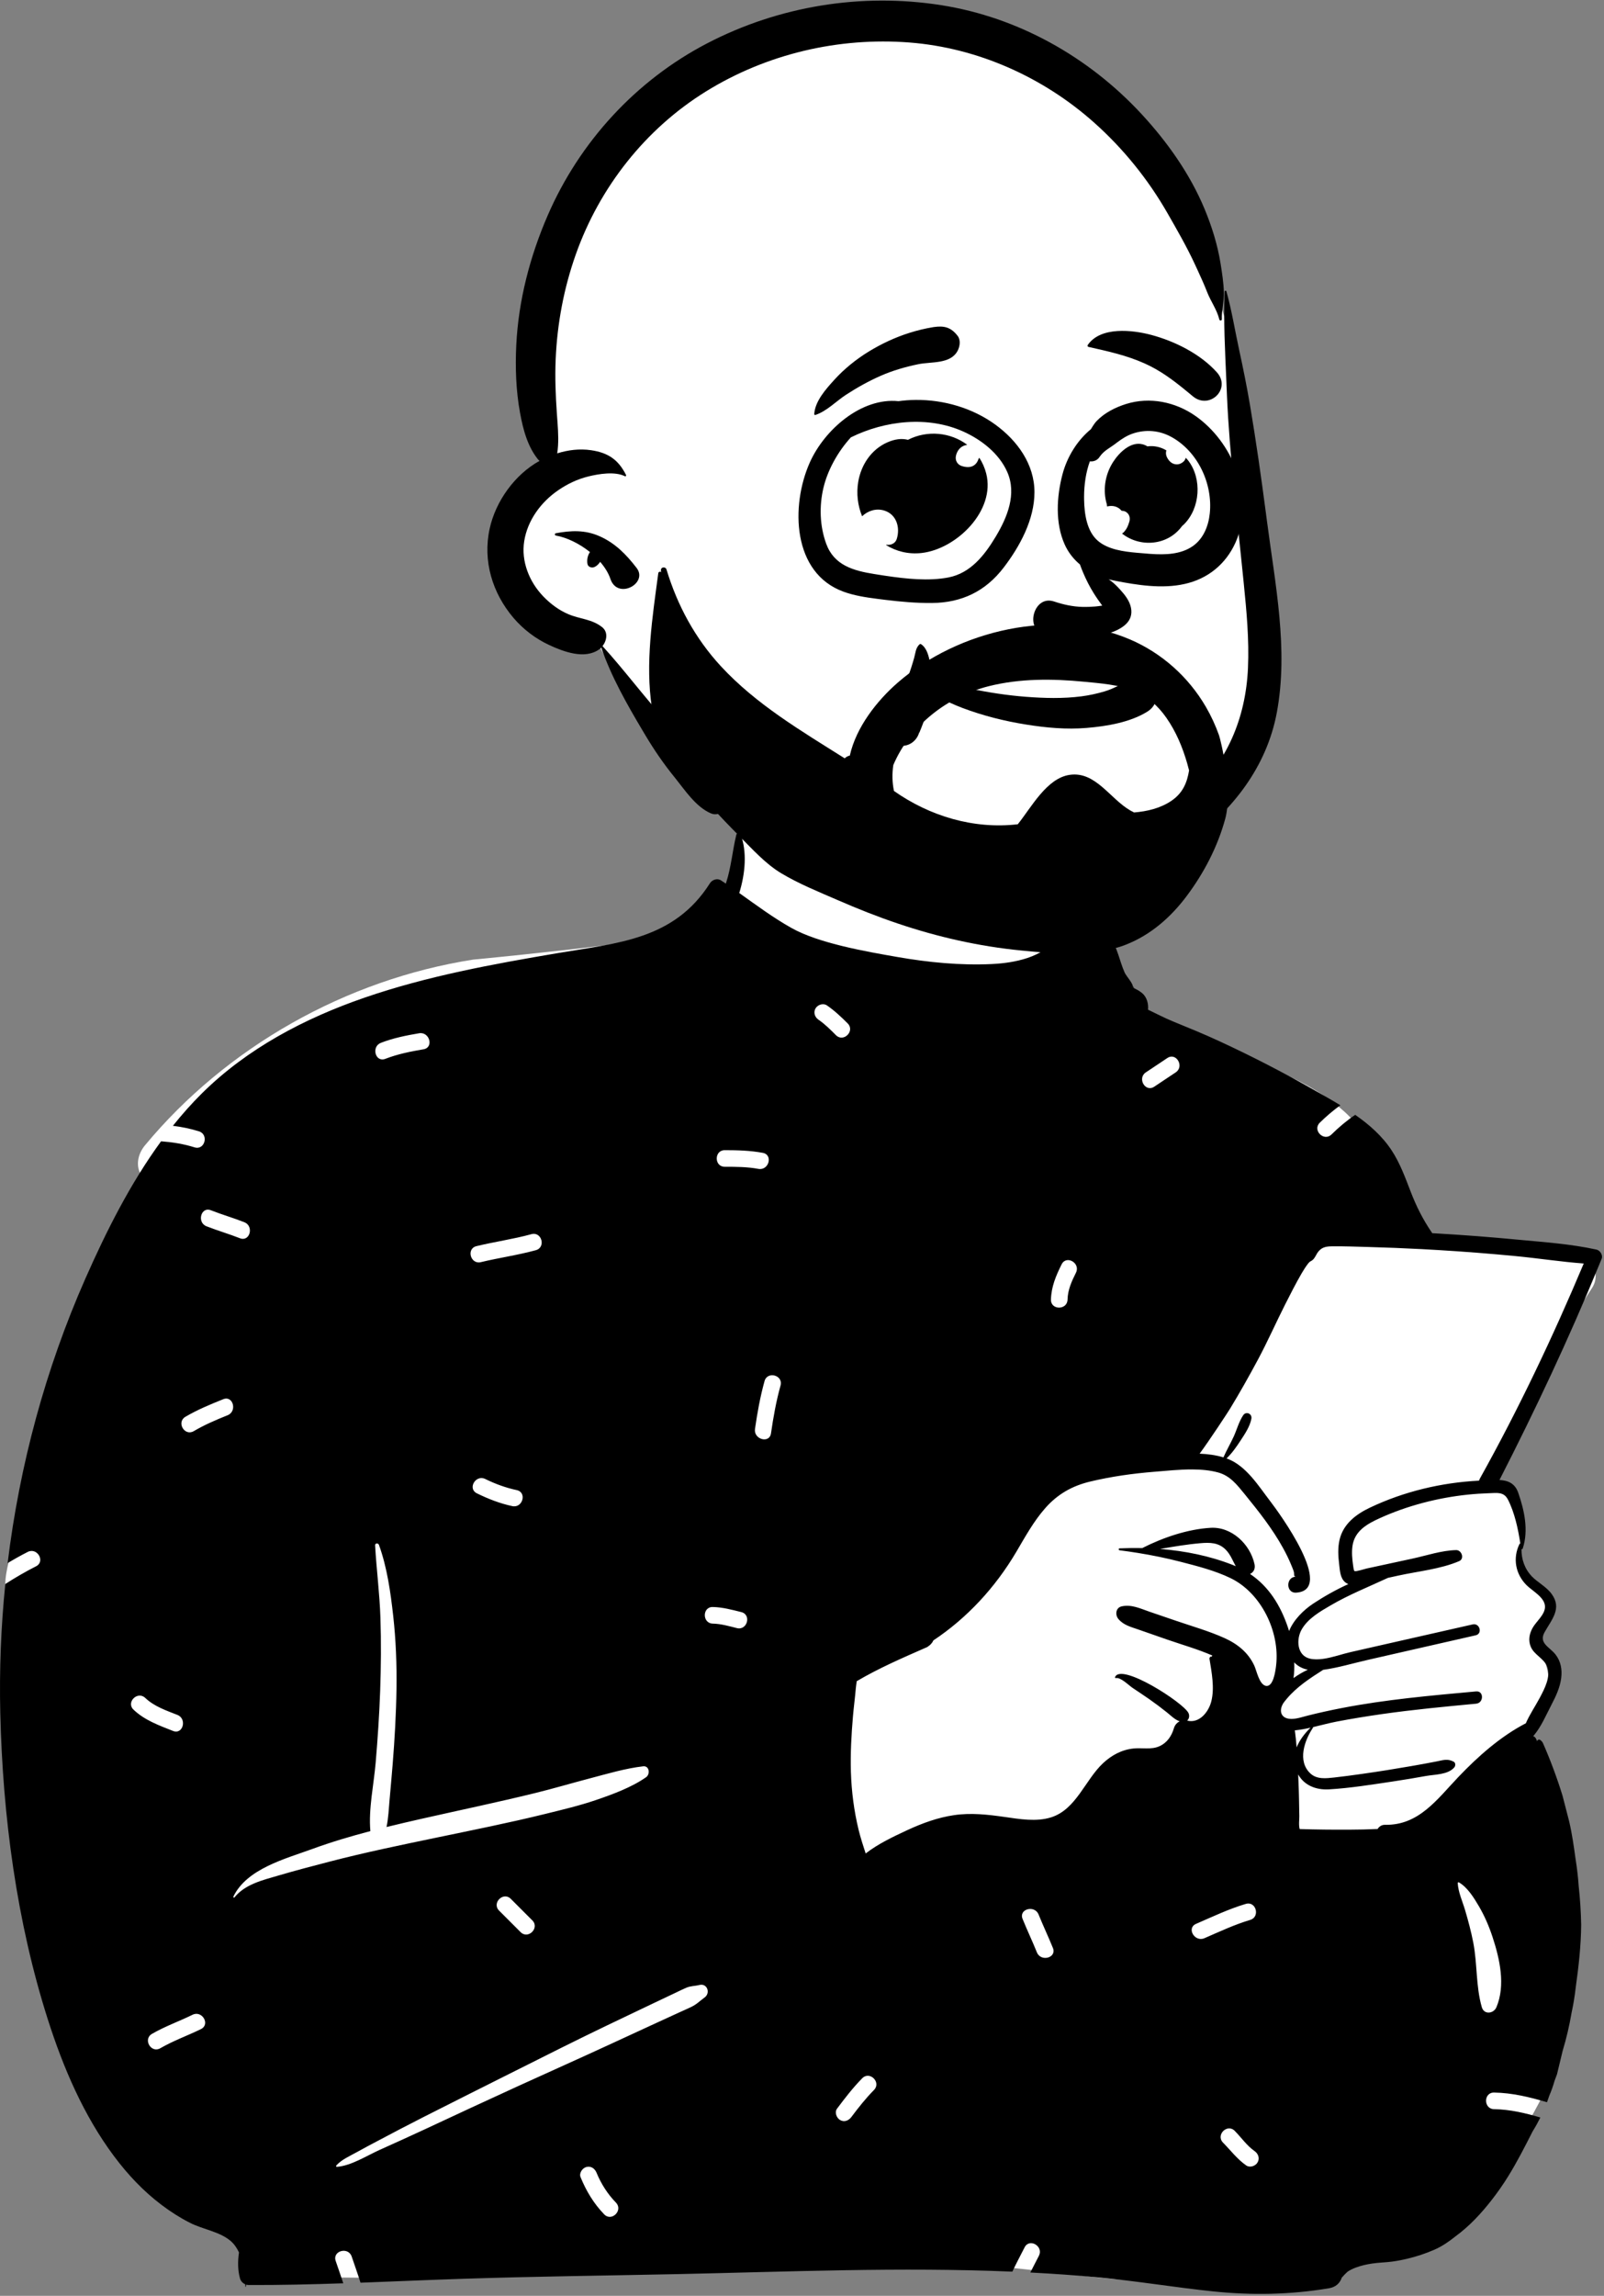 <?xml version="1.0" encoding="UTF-8"?> <svg xmlns="http://www.w3.org/2000/svg" width="660" height="944" viewBox="0 0 660 944" fill="none"><rect x="0" y="0" width="660" height="944" fill="#808080" stroke="none"/> <path fill-rule="evenodd" clip-rule="evenodd" d="M576.12 504.416C568.68 475.563 561.841 463.328 548.629 453.298C536.268 443.915 518.225 436.038 491.901 430.282C464.482 425.487 463.706 411.233 456.831 388.326C454.824 381.439 444.887 379.605 440.597 384.569C439.991 383.919 439.361 383.321 438.711 382.78C439.293 379.496 434.514 370.08 434.672 366.938C436.34 334.147 425.615 317.678 398.847 311.555C393.026 310.226 353.489 309.442 347.814 311.009C323.001 317.872 298.575 339.656 302.311 365.9C294.524 376.083 286.901 382.295 274.884 385.575C248.142 388.972 221.403 391.989 194.655 394.575C142.295 402.791 93.203 430.512 59.65 470.938C56.555 474.67 55.661 479.735 58.392 483.714C56.253 492.879 44.209 515.116 53.685 521.397C38.102 558.676 2.247 630.729 2.18 651.313C1.897 737.791 11.237 850.354 96.554 898.208C99.97 901.569 100.459 905.285 101.938 910.281C105.689 926.027 119.312 937.276 134.222 936.359C207.672 937.991 278.815 929.028 352.266 928.596C384.657 928.402 423.612 933.241 451.75 936.46C479.892 939.684 508.296 936.832 535.299 928.596C537.577 932.183 542.178 934.271 546.851 933.241C574.844 927.679 597.48 910.423 617.2 891.563C623.223 880.601 646.756 849.365 637.401 838.491C645.879 802.642 645.439 764.123 630.372 729.987C632.509 723.73 628.615 716.851 630.372 710.388C631.645 705.715 634.9 703.78 636.54 699.151C638.847 692.631 636.338 683.89 633.741 677.242C632.675 673.929 635.7 670.363 636.54 666.978C640.523 651.03 631.398 652.436 624.822 641.772C624.919 641.74 626.632 634.126 626.624 634.166C627.629 628.729 625.109 621.77 622.908 617.234C621.417 614.168 618.234 612.249 615.067 612.6C618.254 601.775 622.285 592.763 626.624 582.334C634.29 563.951 643.997 546.344 655.008 529.702C659.52 522.887 653.461 514.995 646.166 514.53C622.544 513.027 599.185 509.626 576.12 504.416Z" fill="white"></path> <path fill-rule="evenodd" clip-rule="evenodd" d="M507.185 643.453C497.741 639.745 487.566 637.697 477.343 636.901C482.848 635.94 488.37 635.007 493.932 634.53C497.818 634.195 501.417 634.231 504.334 637.176C506.281 639.139 507.193 641.667 508.474 643.99C508.058 643.8 507.622 643.622 507.185 643.453ZM608.584 608.808C593.114 609.595 577.623 613.275 563.627 619.94C557.903 622.671 552.712 626.617 551.194 633.104C550.426 636.416 550.612 639.842 551.024 643.186C551.331 645.723 551.408 648.958 553.609 650.675C553.985 650.962 554.385 651.184 554.805 651.35C549.643 653.68 544.727 656.48 540.356 659.364C536.361 662.001 532.257 666.065 530.415 670.65C530.262 670.128 530.108 669.644 529.955 669.183C526.812 659.893 521.973 652.287 514.355 647.173C515.704 646.567 516.633 645.133 516.197 643.154C514.387 634.881 506.749 627.691 498.121 628.204C488.677 628.758 478.53 632.199 469.987 636.546C466.873 636.477 463.767 636.517 460.693 636.655C460.164 636.671 460.192 637.39 460.693 637.45C463.185 637.765 465.677 638.117 468.17 638.525C474.091 639.474 479.997 640.678 485.773 642.172C492.704 643.966 499.87 645.763 506.349 648.898C518.911 654.985 526.687 670.9 525.088 684.747C524.825 687.017 523.944 693.88 520.798 693.173C518.136 692.575 517.078 687.017 516.145 684.957C513.652 679.496 509.165 675.925 503.78 673.509C497.459 670.666 490.689 668.747 484.137 666.509C480.425 665.237 476.713 663.964 472.993 662.704C469.183 661.395 465.568 659.594 461.513 660.507C459.065 661.064 458.782 663.985 460.156 665.657C462.248 668.21 465.354 668.961 468.368 670.011C472.342 671.393 476.309 672.778 480.279 674.16C486.415 676.292 492.842 678.094 498.82 680.707L498.634 681.136C498.149 680.998 497.576 681.483 497.669 682.081C498.565 687.607 499.814 693.993 498.428 699.523C497.337 703.909 493.488 708.768 488.487 707.48C489.275 706.761 489.562 705.525 489.033 704.382C487.053 700.145 461.113 683.43 458.798 689.638C458.722 689.86 458.96 690.022 459.15 689.99C461.121 689.578 464.421 692.942 466 694.009C468.279 695.544 470.593 697.046 472.847 698.626C475.311 700.351 477.719 702.16 480.065 704.03C481.907 705.501 483.301 707.028 485.413 707.771C484.307 708.3 483.426 709.282 483.05 710.538C482.097 713.806 480.251 716.581 477.052 718.023C473.699 719.525 469.919 718.576 466.384 718.948C461.573 719.432 457.373 721.718 453.866 724.99C446.503 731.869 442.807 743.995 432.506 747.247C426.355 749.186 419.528 747.962 413.296 747.081C406.344 746.1 399.566 745.324 392.562 746.35C385.852 747.332 379.511 749.654 373.383 752.486C367.643 755.144 361.293 758.149 356.196 762.108C355.15 758.872 354.091 755.673 353.288 752.369C351.393 744.557 350.371 736.599 350.121 728.573C349.89 720.935 350.319 713.26 350.973 705.654C351.3 701.853 351.813 698.072 352.136 694.271C352.221 693.318 352.391 692.292 352.52 691.27C361.617 685.898 371.174 681.782 380.807 677.549C380.836 677.541 380.86 677.524 380.884 677.516C381.183 677.379 381.474 677.25 381.773 677.12C381.765 677.104 381.757 677.088 381.74 677.072C382.839 676.397 383.607 675.501 384.067 674.491C397.954 665.281 409.559 652.707 418.211 638.04C421.839 631.892 425.329 625.514 430.075 620.13C435.128 614.382 441.126 610.969 448.551 609.191C457.227 607.111 466.174 605.863 475.065 605.152C479.92 604.772 485.349 604.171 490.64 604.199C494.324 604.223 497.935 604.538 501.248 605.451C506.151 606.8 509.019 610.532 512.101 614.305C515.046 617.924 517.97 621.556 520.721 625.328C523.322 628.903 525.782 632.599 527.915 636.477C529.196 638.8 530.379 641.191 531.377 643.655C531.728 644.527 532.189 645.517 532.403 646.422C532.617 647.335 532.225 648.3 533.247 648.3C529.022 648.361 529.066 655.114 533.263 654.864C549.699 653.911 526.158 621.81 522.716 617.335C517.845 611.001 512.816 602.737 505.016 599.792C504.907 599.752 504.786 599.707 504.677 599.675C506.947 597.522 508.74 594.945 510.453 592.323C512.222 589.625 514.327 586.535 514.908 583.332C515.276 581.292 512.739 580.133 511.54 581.914C509.787 584.519 508.942 587.815 507.638 590.675C506.305 593.579 504.685 596.318 503.404 599.247C500.322 598.297 496.998 597.865 493.609 597.72C497.883 591.931 505.186 580.763 506.066 579.329C510.114 572.688 513.963 565.841 517.639 558.987C521.614 551.558 525.023 543.823 528.828 536.31C530.985 532.053 533.162 527.755 535.561 523.623C536.389 522.209 537.274 520.791 538.284 519.503C538.478 519.244 538.728 519.034 538.959 518.792C539.221 518.646 539.496 518.485 539.649 518.4C541.031 517.608 541.515 515.762 542.489 514.591C544.044 512.708 545.87 512.486 548.209 512.458C553.189 512.405 558.194 512.603 563.166 512.741C570.481 512.943 577.784 513.234 585.092 513.617C587.301 513.738 589.502 513.86 591.712 513.993C602.335 514.627 612.955 515.455 623.542 516.473C632.913 517.366 642.284 518.828 651.663 519.527C638.964 549.704 624.883 579.337 608.94 607.939C608.778 608.226 608.661 608.517 608.584 608.808ZM538.13 686.556C536.083 687.493 534.091 688.665 532.241 689.994C532.548 687.922 532.625 685.736 532.54 683.539C534.067 685.179 536.022 686.12 538.13 686.556ZM625.557 634.643C625.412 634.659 625.279 634.736 625.21 634.881C622.374 640.726 623.562 647.258 628.187 651.842C630.61 654.234 635.894 656.932 635.72 660.858C635.575 664.033 632.121 666.699 630.643 669.317C629.269 671.76 628.76 674.442 629.859 677.088C631.269 680.477 635.203 681.826 636.548 685.155C638.257 689.38 635.482 694.477 633.539 698.157C631.729 701.562 629.391 704.968 627.835 708.571C617.434 713.959 608.124 722.223 600.118 730.617C591.356 739.794 583.835 750.592 569.92 750.321C568.526 750.293 567.468 751.028 566.838 752.042C562.964 752.223 559.082 752.3 555.205 752.316C548.394 752.349 541.588 752.28 534.786 752.07C534.305 750.422 534.657 748.184 534.632 746.791C534.548 742.311 534.503 737.835 534.317 733.356C534.265 732.108 534.212 730.855 534.164 729.607C536.612 734.038 541.39 736.054 546.835 735.747C555.588 735.234 564.398 733.8 573.066 732.512C577.631 731.837 582.191 731.065 586.739 730.246C590.476 729.583 595.751 729.753 598.361 726.756C598.975 726.057 599.011 724.776 598.046 724.308C595.46 723.035 593.828 723.742 590.989 724.288C587.523 724.962 584.049 725.604 580.567 726.202C573.886 727.361 567.189 728.436 560.472 729.385C556.647 729.922 552.817 730.452 548.984 730.872C545.64 731.231 541.867 731.716 539.173 729.199C533.736 724.11 536.781 715.583 540.223 710.441C540.287 710.34 540.287 710.247 540.263 710.158C543.507 709.399 546.742 708.514 549.966 707.888C556.17 706.692 562.419 705.686 568.672 704.79C581.525 702.956 594.463 701.744 607.38 700.52C610.58 700.213 610.616 695.176 607.38 695.475C588.82 697.176 570.166 698.787 551.852 702.366C547.259 703.255 542.703 704.261 538.171 705.396C536.03 705.925 533.736 706.753 531.49 706.781C531.352 706.781 531.215 706.781 531.082 706.769C526.687 706.636 526.045 702.871 528.46 699.737C528.759 699.353 529.066 698.969 529.381 698.602C533.651 693.512 538.967 690.115 544.444 686.597C550.58 685.761 556.699 683.898 562.706 682.533C577.538 679.152 592.37 675.771 607.211 672.399C610.119 671.736 608.883 667.261 605.975 667.919C594.709 670.472 583.443 673.025 572.178 675.577L555.693 679.318C552.397 680.057 548.285 681.552 544.412 682.089C542.501 682.355 540.647 682.388 538.975 681.996C533.574 680.715 533.299 673.962 535.63 669.951C538.239 665.443 543.176 662.623 547.55 660.075C555.136 655.643 563.211 652.456 571.095 648.785C572.497 648.478 573.895 648.171 575.296 647.864C583.435 646.07 592.738 645.194 600.4 641.906C602.695 640.932 601.443 637.313 599.173 637.366C593.223 637.491 587.002 639.607 581.19 640.864C574.9 642.229 568.603 643.586 562.314 644.943C561.684 645.081 557.947 646.276 557.382 646.014C557.022 645.84 556.897 644.596 556.776 643.776C556.392 641.078 556.109 638.242 556.53 635.536C557.45 629.469 562.512 626.617 567.63 624.286C579.033 619.104 591.534 615.86 603.975 614.56C606.843 614.261 609.711 614.075 612.595 613.982C615.984 613.877 618.775 613.279 620.488 616.62C623.186 621.879 624.673 628.641 625.557 634.643ZM609.723 825.311C607.239 816.719 607.914 807.542 606.213 798.772C605.337 794.248 604.137 789.765 602.828 785.346C601.77 781.779 600.009 777.986 599.811 774.266C599.799 774.015 600.089 773.874 600.291 773.987C603.798 775.995 606.488 780.337 608.487 783.742C610.878 787.818 612.708 792.087 614.179 796.575C617.119 805.518 619.531 816.303 615.742 825.311C614.615 827.997 610.652 828.53 609.723 825.311ZM532.952 711.467C535.048 711.261 537.149 710.861 539.249 710.392C536.903 712.679 534.733 715.437 533.53 718.491C533.344 716.144 533.102 713.806 532.786 711.475C532.839 711.475 532.9 711.475 532.952 711.467ZM512.776 890.38C509.072 887.795 506.373 884.184 503.235 880.993C500.149 877.858 504.976 873.027 508.062 876.166C510.74 878.884 513.067 882.281 516.221 884.483C517.736 885.541 518.439 887.451 517.445 889.152C516.565 890.655 514.286 891.434 512.776 890.38ZM492.131 791.053C498.889 788.129 505.533 784.946 512.606 782.841C516.831 781.581 518.621 788.173 514.42 789.425C507.908 791.364 501.797 794.256 495.576 796.951C491.581 798.675 488.108 792.79 492.131 791.053ZM420.76 789.005C419.108 784.93 425.716 783.169 427.344 787.192C429.218 791.821 431.367 796.333 433.242 800.958C434.894 805.037 428.289 806.799 426.658 802.775C424.783 798.146 422.634 793.638 420.76 789.005ZM350.319 870.466C349.22 871.936 347.382 872.732 345.649 871.694C344.195 870.822 343.31 868.507 344.425 867.021C347.677 862.682 350.973 858.397 354.79 854.527C357.88 851.393 362.707 856.224 359.617 859.358C356.212 862.812 353.227 866.592 350.319 870.466ZM340.249 413.398C343.379 415.539 346.126 418.14 348.804 420.818C351.914 423.928 347.087 428.755 343.973 425.645C341.719 423.391 339.445 421.101 336.803 419.295C335.276 418.253 334.59 416.31 335.575 414.622C336.46 413.111 338.726 412.36 340.249 413.398ZM442.73 523.303C440.957 526.85 439.365 530.328 439.264 534.363C439.155 538.758 432.329 538.762 432.438 534.363C432.567 529.084 434.514 524.507 436.837 519.854C438.8 515.916 444.685 519.381 442.73 523.303ZM480.332 435.037C484.004 432.589 487.417 438.506 483.778 440.934C480.829 442.897 477.88 444.868 474.931 446.831C471.26 449.279 467.846 443.361 471.486 440.934C474.435 438.971 477.383 437.004 480.332 435.037ZM317.241 589.362C316.611 593.701 310.035 591.847 310.657 587.549C311.614 580.904 312.785 574.348 314.587 567.877C315.766 563.644 322.35 565.454 321.171 569.691C319.369 576.162 318.198 582.718 317.241 589.362ZM293.304 667.596C288.909 667.503 288.909 660.672 293.304 660.765C297.278 660.85 301.189 661.896 305.026 662.858C309.291 663.924 307.474 670.508 303.208 669.442C299.969 668.63 296.665 667.668 293.304 667.596ZM284.466 825.193C282.959 825.925 281.408 826.587 279.881 827.286C276.827 828.683 273.774 830.085 270.72 831.487C264.358 834.407 258 837.34 251.65 840.28C238.933 846.166 226.12 851.849 213.374 857.674C200.376 863.611 187.412 869.63 174.465 875.681C168.365 878.529 162.219 881.275 156.085 884.046C150.84 886.421 144.357 890.566 138.599 890.958C138.303 890.978 138.204 890.602 138.373 890.408C140.548 887.936 144.018 886.494 146.877 884.886C149.797 883.242 152.772 881.695 155.733 880.128C161.907 876.856 168.088 873.609 174.321 870.454C186.789 864.141 199.28 857.876 211.775 851.619C224.517 845.233 237.244 838.81 250.099 832.654C256.15 829.754 262.209 826.862 268.268 823.982C271.552 822.423 274.84 820.863 278.124 819.308C279.542 818.638 280.948 817.911 282.398 817.309C284.328 816.513 285.791 816.675 287.782 816.182C291.022 815.382 292.427 819.506 289.939 821.304C287.887 822.782 286.809 824.05 284.466 825.193ZM238.89 895.223C238.189 893.518 239.656 891.446 241.274 891.022C243.212 890.509 244.766 891.689 245.473 893.405C247.345 897.962 250.01 902.138 253.444 905.669C256.51 908.823 251.683 913.654 248.615 910.5C244.315 906.073 241.226 900.902 238.89 895.223ZM205.36 785.596C202.248 782.482 207.076 777.655 210.188 780.769L219.035 789.619C222.148 792.73 217.318 797.561 214.208 794.446L205.36 785.596ZM114.586 771.168C108.225 773.034 100.806 774.747 96.469 780.175C96.258 780.442 95.902 780.103 96.029 779.836C101.581 768.324 117.503 764.285 128.527 760.249C136.324 757.394 144.325 755.031 152.392 752.914C151.586 743.709 153.81 733.84 154.583 724.679C155.409 714.896 156.08 705.089 156.425 695.277C156.777 685.268 156.863 675.19 156.533 665.176C156.206 655.203 154.911 645.347 154.344 635.407C154.29 634.445 155.628 634.397 155.916 635.192C159.267 644.418 160.698 654.638 161.788 664.368C162.911 674.39 163.284 684.383 163.141 694.461C162.992 704.826 162.39 715.163 161.563 725.495C161.171 730.391 160.716 735.283 160.287 740.174C159.959 743.91 159.807 747.615 159.046 751.23C163.912 750.034 168.789 748.903 173.651 747.804C189.153 744.306 204.721 741.059 220.158 737.274C227.736 735.416 235.206 733.194 242.75 731.219C249.853 729.357 257.35 727.103 264.645 726.271C267.246 725.976 267.577 729.535 265.857 730.746C259.927 734.911 252.054 737.807 245.208 740.138C238.337 742.477 231.194 744.161 224.151 745.894C209.464 749.505 194.637 752.462 179.833 755.54C165.049 758.614 150.237 761.663 135.62 765.456C128.58 767.282 121.564 769.116 114.586 771.168ZM79.729 588.454C75.928 590.683 72.496 584.782 76.284 582.556C81.24 579.644 86.521 577.459 91.845 575.326C95.931 573.69 97.689 580.298 93.66 581.914C88.876 583.829 84.182 585.84 79.729 588.454ZM65.965 842.187C62.154 844.4 58.72 838.495 62.52 836.29C67.857 833.195 73.701 831.131 79.232 828.425C83.167 826.494 86.624 832.388 82.677 834.322C77.147 837.029 71.302 839.093 65.965 842.187ZM59.775 698.157C63.46 701.659 68.378 703.307 73.015 705.145C77.058 706.749 75.285 713.349 71.2 711.729C65.422 709.439 59.538 707.347 54.947 702.984C51.754 699.951 56.59 695.128 59.775 698.157ZM100.541 502.55C104.592 504.141 102.818 510.741 98.727 509.138C94.188 507.356 89.502 505.999 84.963 504.218C80.913 502.63 82.686 496.026 86.778 497.634C91.316 499.415 96.003 500.768 100.541 502.55ZM172.458 424.853C176.762 424.13 178.595 430.71 174.273 431.442C168.91 432.346 163.629 433.409 158.543 435.376C154.436 436.963 152.674 430.359 156.728 428.792C161.815 426.821 167.096 425.762 172.458 424.853ZM196.22 614.022C192.273 612.079 195.736 606.194 199.665 608.125C203.806 610.161 208.096 611.736 212.614 612.698C216.916 613.614 215.083 620.199 210.798 619.286C205.714 618.199 200.876 616.313 196.22 614.022ZM218.664 507.465C222.914 506.302 224.711 512.894 220.479 514.053C213.033 516.093 205.368 517.156 197.867 518.969C193.593 520.007 191.784 513.419 196.052 512.385C203.552 510.568 211.219 509.509 218.664 507.465ZM313.872 474.028C318.194 474.828 316.352 481.412 312.058 480.616C307.486 479.768 302.853 479.756 298.216 479.752C293.817 479.752 293.825 472.921 298.216 472.921C303.483 472.925 308.681 473.067 313.872 474.028ZM624.382 509.711C613.225 508.641 602.057 507.789 590.868 507.15C590.347 507.122 589.834 507.09 589.313 507.061C589.256 506.944 589.179 506.831 589.103 506.714C585.451 501.35 582.761 495.99 580.43 489.927C578.204 484.159 576.043 478.209 572.614 473.002C568.7 467.068 563.421 462.423 557.628 458.4C554.118 460.763 550.858 463.53 547.877 466.462C544.739 469.544 539.912 464.717 543.05 461.631C545.7 459.026 548.528 456.619 551.517 454.445C548.067 452.345 544.545 450.374 541.107 448.411C528.23 441.063 515.046 434.265 501.587 428.053C495.334 425.156 489 422.587 482.626 419.982C479.193 418.584 475.808 416.783 472.379 415.163C472.625 412.735 471.898 410.021 470.04 408.425C468.666 407.254 467.6 406.818 465.96 405.994C465.593 405.865 465.37 405.788 465.269 405.743C465.346 405.76 465.568 405.828 465.932 405.949C466.804 406.349 466.873 406.232 466.138 405.598C466.097 404.217 463.375 401.296 462.753 399.87C460.584 394.979 459.909 389.804 456.71 385.349C452.295 379.209 444.891 376.891 437.984 378.971C437.269 371.587 437.083 363.88 434.3 357.288C434.223 357.11 433.977 357.033 433.864 357.227C430.963 362.171 430.717 367.677 430.495 373.38C430.281 378.733 430.483 384.206 431.186 389.526C430.741 389.865 430.289 390.192 429.82 390.507C427.619 391.957 425.244 393.076 422.752 393.904C418.009 395.475 413.033 396.158 408.057 396.396C395.216 397.01 381.979 395.714 369.348 393.512C356.576 391.283 336.989 387.934 325.622 381.54C318.121 377.327 311.202 372.177 304.186 367.192C306.726 358.996 307.377 350.183 304.816 343.259C304.509 342.431 303.212 342.278 302.966 343.259C301.362 349.868 300.89 356.512 298.757 363.04C298.725 363.137 298.688 363.238 298.656 363.331C297.989 362.878 297.323 362.434 296.66 361.99C295.121 360.976 293.033 361.735 292.108 363.185C277.373 386.415 254.034 387.748 229.523 391.897C202.701 396.437 175.744 401.341 149.955 410.227C125.292 418.73 101.722 431.11 83.05 449.598C78.823 453.787 74.87 458.246 71.139 462.904C74.749 463.36 78.329 464.067 81.863 465.178C86.047 466.495 84.249 473.083 80.048 471.766C75.506 470.336 70.914 469.629 66.275 469.278C53.588 486.643 43.696 506.33 35.141 525.707C18.734 562.86 8.054 602.43 3.139 642.714C5.837 641.094 8.584 639.555 11.4 638.121C15.312 636.13 18.762 642.027 14.846 644.018C10.497 646.232 6.273 648.672 2.18 651.313C0.392 668.949 -0.301 686.694 0.119 704.414C1.117 746.657 6.818 790.136 19.712 830.441C26.036 850.221 34.416 869.84 46.901 886.555C52.55 894.124 58.968 900.955 66.529 906.65C70.19 909.417 74.064 911.885 78.151 913.966C83.417 916.664 90.278 917.552 94.818 921.366C96.311 922.622 97.463 924.278 98.334 926.148C97.831 929.699 97.771 933.261 98.743 936.812C99.051 937.923 99.887 938.827 100.92 939.26C100.937 939.567 100.937 939.865 100.937 940.156C100.937 940.294 101.142 940.33 101.167 940.193C101.21 939.926 101.252 939.664 101.295 939.389C101.628 939.502 101.978 939.55 102.336 939.55C115.299 939.603 128.278 939.284 141.258 938.844C140.254 935.77 139.167 932.72 138.124 929.642C136.706 925.465 143.302 923.688 144.706 927.828C145.927 931.423 147.204 934.99 148.34 938.597C162.248 938.08 176.151 937.458 190.029 937.002C219.548 936.016 249.057 935.693 278.585 935.071C324.435 934.097 370.62 932.106 416.547 934.053C418.135 930.684 419.912 927.388 421.596 924.064C423.584 920.138 429.473 923.595 427.494 927.509C426.318 929.82 425.107 932.102 423.955 934.408C433.254 934.893 442.548 935.531 451.818 936.404C467.64 937.886 483.309 940.524 499.115 942.164C515.183 943.836 530.9 943.537 546.843 940.883C549.711 940.407 551.4 938.674 552.098 936.521C552.123 936.513 552.143 936.497 552.159 936.468C552.979 935.515 553.746 934.719 554.538 934.029C555.487 933.415 556.509 932.894 557.713 932.433C559.959 931.577 562.298 931.056 564.669 930.708C567.282 930.317 569.928 930.28 572.537 929.957C574.739 929.674 576.892 929.254 579.041 928.745C582.906 927.824 586.574 926.617 590.23 925.021C593.412 923.632 596.284 921.632 598.999 919.455C604.618 915.347 609.481 910.108 613.73 904.659C616.206 901.476 618.533 898.172 620.65 894.734C624.337 888.772 627.476 882.584 630.651 876.343C631.806 874.493 632.856 872.599 633.818 870.668C627.613 868.838 621.348 867.348 614.772 867.243C610.374 867.17 610.378 860.34 614.772 860.412C622.314 860.534 629.451 862.295 636.54 864.395C636.884 863.478 637.215 862.553 637.522 861.616C638.366 859.661 639.069 857.653 639.646 855.622C639.986 854.701 640.329 853.78 640.672 852.859C641.44 849.664 642.207 846.465 642.983 843.261C644.53 838.14 645.75 832.941 646.647 827.674C647.394 824.208 647.975 820.714 648.367 817.18C649.563 808.616 650.536 800.073 650.605 791.417C650.5 786.081 650.161 780.753 649.579 775.449C649.333 771.85 648.917 768.263 648.351 764.705C647.616 759.409 646.893 754.17 645.673 748.943C644.76 745.409 643.847 741.875 642.934 738.34C640.652 730.973 637.966 723.75 634.868 716.69C634.698 716.249 633.834 715.272 633.317 715.264C632.921 715.256 632.376 715.615 632.553 716.096C632.574 716.136 632.59 716.189 632.606 716.229C632.428 715.829 632.259 715.417 632.077 715.017C631.923 714.642 631.325 713.89 630.865 713.898C630.841 713.898 630.812 713.898 630.78 713.907C630.901 713.822 631.01 713.713 631.123 713.583C634.185 709.956 636.173 705.182 638.366 700.981C640.184 697.515 641.9 693.863 642.393 689.945C642.829 686.504 642.24 683.115 640.083 680.332C637.623 677.165 632.998 675.678 635.567 671.102C638.487 665.895 642.781 661.379 638.503 655.462C636.326 652.448 632.881 650.792 630.32 648.171C627.375 645.141 625.973 641.086 626.054 636.945C626.232 637.046 626.47 636.998 626.555 636.74C629.031 629.263 627.238 621.051 624.705 613.768C623.324 609.818 620.395 608.731 616.99 608.537C631.737 579.721 645.536 550.448 657.831 520.5C658.243 519.519 658.643 518.537 659.043 517.556C659.641 516.085 658.377 514.13 656.919 513.807C646.287 511.476 635.211 510.733 624.382 509.711Z" fill="black"></path> <path fill-rule="evenodd" clip-rule="evenodd" d="M505.254 136.172C497.531 103.6 480.647 73.288 453.612 48.791C372.26 -31.668 222.867 12.003 223.544 133.249C220.626 147.41 219.442 161.971 220.408 176.414C220.807 182.575 223.473 191.175 219.892 196.721C211.813 207.094 207.117 214.745 209.867 228.543C212.164 240.596 220.362 249.131 231.425 253.671C238.06 255.574 244.355 259.722 246.813 266.048C261.583 293.095 272.521 315.594 295.804 334.029C301.815 338.776 363.43 367.241 383.736 367.241C443.174 367.241 518.087 345.699 519.331 279.281C519.546 264.695 516.989 249.935 515.381 235.462C511.475 202.433 512.852 168.21 505.254 136.172Z" fill="white"></path> <path fill-rule="evenodd" clip-rule="evenodd" d="M503.917 119.881C503.938 119.478 504.515 119.387 504.624 119.785C506.834 127.626 508.086 135.615 509.815 143.578C511.479 151.249 513.05 158.941 514.355 166.679C516.823 181.283 518.903 195.925 520.838 210.604L521.319 214.276C524.679 240.107 530.23 267.017 525.374 292.998C521.234 315.17 507.347 333.036 489.453 346.135C472.512 358.54 451.968 366.502 431.569 371.026C409.676 375.885 383.728 377.335 365.914 361.275C358.785 354.844 368.504 342.084 376.239 347.888C394.404 361.513 417.513 357.494 438.012 352.073L438.63 351.907C456.621 347.117 474.729 339.85 489.012 327.591C504.802 314.039 512.61 295.232 513.511 274.599C514.02 263.01 512.937 251.434 511.774 239.914L511.645 238.633C510.308 225.457 508.902 212.285 507.609 199.104C506.426 187.085 505.408 174.996 504.871 162.922L504.616 156.833C504.095 144.556 503.388 132.099 503.917 119.881ZM290.88 17.869C320.44 2.474 354.41 -3.036 387.307 2.131C418.93 7.098 447.953 23.423 469.648 46.83C480.239 58.259 489.639 71.479 495.645 85.921C498.63 93.096 500.969 100.58 502.213 108.267C502.851 112.218 503.481 116.313 503.602 120.319C503.711 124.029 502.621 127.508 502.75 131.278C502.77 131.868 501.87 131.982 501.732 131.417C500.702 127.212 498.226 124.033 496.675 120.039C495.512 117.058 494.195 114.146 492.854 111.244L491.703 108.757C488.362 101.528 484.363 94.597 480.409 87.691C472.447 73.78 462.236 61.139 450.271 50.471C429.271 31.743 402.329 19.653 374.211 17.476C345.023 15.216 315.423 22.175 290.496 37.591C265.574 53.007 246.726 76.971 236.942 104.561C232.005 118.485 229.278 132.992 228.644 147.742C228.323 155.209 228.623 162.738 229.146 170.19L229.406 173.743C229.71 178.005 229.919 182.25 229.282 186.408C233.778 185.006 238.49 184.424 243.22 185.118C250.249 186.15 254.446 189.032 257.6 195.311C257.762 195.643 257.435 195.97 257.107 195.804C253.02 193.766 246.407 194.84 242.079 195.909C237.575 197.024 233.518 198.959 229.69 201.576C222.61 206.416 217.059 213.917 215.698 222.52C214.381 230.833 217.792 239.247 223.521 245.205C226.471 248.275 229.996 250.925 233.943 252.577C238.733 254.584 243.474 254.524 247.712 257.836C250.334 259.884 249.699 263.39 247.922 265.664C256.861 275.472 264.79 286.2 273.733 296.048C277.874 300.608 281.986 305.181 285.956 309.891L287.439 311.664C291.405 316.45 297.711 321.508 299.524 327.526C300.651 331.271 296.64 336.17 292.589 334.466C286.372 331.844 281.933 325.034 277.736 319.807L277.462 319.468C273.055 314.055 269.145 308.335 265.57 302.345L264.394 300.374C257.927 289.496 251.517 278.214 247.395 266.262C247.122 266.541 246.834 266.795 246.53 267.013C240.59 271.238 231.956 267.991 226.024 265.244C220.424 262.655 215.291 258.761 211.289 254.063C202.587 243.852 198.575 230.627 201.481 217.374C203.943 206.145 211.722 195.227 221.919 189.546C217.212 184.125 215.263 176.817 213.966 169.672C212.31 160.552 211.98 151.206 212.43 141.957C213.327 123.537 218.066 105.379 225.391 88.512C238.497 58.331 261.668 33.085 290.88 17.869ZM228.667 219.269C234.871 218.105 240.653 217.827 246.636 220.452C253.129 223.3 257.693 228.006 261.943 233.519C266.774 239.792 254.389 246.643 251.267 238.318L251.178 238.059C250.342 235.596 248.843 233.212 246.945 231.019C246.376 231.891 245.615 232.659 244.721 233.099C243.638 233.632 241.984 233.265 241.723 231.879C241.435 230.344 241.754 228.482 242.64 227.182L242.761 227.004C238.457 223.542 233.279 221.01 228.667 220.194C228.206 220.113 228.211 219.353 228.667 219.269Z" fill="black"></path> <path fill-rule="evenodd" clip-rule="evenodd" d="M378.327 264.973C378.505 264.808 378.788 264.747 379.006 264.884C382.698 267.219 383.134 275.076 383.178 279.612C384.705 280.008 386.212 280.46 387.642 280.775C390.671 281.45 393.717 282.031 396.759 282.649L399.037 283.118C406.655 284.726 414.414 285.913 422.174 286.511C429.707 287.085 437.463 287.299 444.972 286.325C448.199 285.909 451.406 285.21 454.525 284.281C458.209 283.183 461.141 281.361 464.571 279.765C473.15 275.766 480.34 287.48 472.084 292.622C464.995 297.033 455.325 298.625 447.141 299.307C438.78 300.006 430.45 299.239 422.186 297.914C413.255 296.484 404.506 294.287 396.036 291.1C392.453 289.75 388.987 288.115 385.602 286.329L384.681 285.84C384.116 285.537 383.53 285.231 382.94 284.919C382.306 290.579 380.48 296.04 378.271 301.295L378.222 301.202C377.014 305.346 372.652 307.911 368.31 306.077C363.216 303.933 362.828 298.298 365.793 294.295L365.935 294.109C369.421 289.625 371.602 284.059 373.5 278.755C374.474 276.037 375.374 273.25 376.158 270.471C376.724 268.459 376.744 266.436 378.327 264.973ZM509.605 219.919C506.583 229.048 499.999 236.08 490.826 239.17C481.734 242.232 471.619 241.117 462.329 239.461C460.293 239.098 458.233 238.698 456.177 238.229C457.861 239.275 459.348 240.742 460.77 242.297C462.874 244.591 464.781 247.011 465.362 249.882C465.936 252.734 465.031 254.903 463.379 256.539C460.842 259.056 456.746 260.413 453.277 261.164C445.509 262.841 437.729 262.582 430.002 260.857C428.027 260.421 426.69 259.363 425.939 257.981C425.026 256.301 424.953 254.217 425.474 252.318C425.999 250.42 427.13 248.667 428.77 247.701C430.119 246.901 431.812 246.683 433.726 247.322C437.576 248.602 441.397 249.45 445.465 249.551C447.185 249.588 448.918 249.539 450.635 249.382C451.604 249.293 452.574 249.168 453.539 249.014C452.974 248.259 452.42 247.487 451.883 246.708C451.245 245.787 450.623 244.858 450.033 243.908C448.32 241.166 446.894 238.346 445.642 235.369C445.238 234.416 444.867 233.459 444.511 232.497C444.459 232.36 444.406 232.223 444.358 232.081C444.245 231.992 444.136 231.899 444.027 231.803C441.579 229.682 439.523 227.073 438.069 223.837C434.134 215.072 434.777 204.194 437.164 195.093C439.078 187.798 443.3 181.051 448.878 176.468C449.851 174.864 450.494 173.892 451.281 173.073C454.488 169.736 458.964 167.485 463.33 166.116C473.081 163.057 483.701 165.252 491.965 171.076C499.599 176.454 505.574 184.519 508.801 193.489C511.859 201.984 512.457 211.303 509.605 219.919ZM376.784 164.439C388.381 164.34 400.18 167.765 409.591 174.62C418.595 181.179 425.66 190.862 425.652 202.396C425.644 213.626 419.645 224.669 412.988 233.366C405.516 243.125 395.757 247.831 383.481 247.94C377.099 247.996 370.673 247.431 364.339 246.655L360.938 246.227C356.26 245.625 351.53 244.91 347.095 243.298C325.978 235.636 325.323 207.987 333.143 190.313C339.182 176.668 354.467 163.36 369.707 164.957C372.002 164.635 374.361 164.46 376.784 164.439ZM396.371 177.442C381.849 170.921 364.206 172.874 350.117 179.832C344.538 185.923 340.459 193.598 338.807 200.643C337.045 208.169 337.304 216.271 339.954 223.558C343.189 232.461 351.155 234.662 359.75 236.032L363.083 236.557L364.484 236.767C372.927 238.027 382.161 239.009 390.276 237.429C399.32 235.672 405.063 228.365 409.583 220.868L409.793 220.517C414.487 212.668 418.417 203.119 414.479 194.122C411.13 186.475 403.819 180.787 396.371 177.442ZM482.085 179.714C477.1 176.952 471.417 176.449 466.037 178.299C463.722 179.094 461.719 180.383 459.78 181.829L459.008 182.414C456.621 184.246 454.391 185.174 452.602 187.648L452.372 187.98C451.471 189.328 449.892 189.868 448.45 189.689C446.773 194.313 446.083 199.314 446.066 204.238L446.07 204.889L446.079 205.555C446.188 211.376 447.202 218.493 451.778 222.395C455.951 225.95 462.272 226.806 467.919 227.299L472.265 227.662L473.425 227.751C479.371 228.163 485.89 228.022 490.875 224.499C495.217 221.434 497.265 216.223 497.794 211.081C499.05 198.935 492.906 185.711 482.085 179.714ZM373.605 180.836C381.599 176.752 391.209 177.776 397.982 182.895C397.381 183.013 396.787 183.163 396.197 183.459C394.658 184.23 393.705 185.773 393.341 187.416C392.933 189.273 393.895 191.031 395.725 191.616C397.32 192.125 399.21 192.358 400.693 191.389C401.468 190.882 402.01 190.213 402.365 189.372L402.414 189.248L402.478 189.157L402.502 189.114C402.507 189.098 402.478 189.129 402.434 189.198C402.478 189.093 402.523 188.988 402.563 188.882C402.628 188.754 402.684 188.626 402.733 188.494C402.822 188.42 402.898 188.337 402.979 188.254C404.207 190.148 405.176 192.288 405.79 194.668C409.725 209.946 393.58 225.8 379.155 227.388C373.706 227.985 368.734 226.685 364.61 224.128C364.646 224.075 364.686 224.031 364.723 223.978C366.379 224.277 368.358 223.534 368.96 221.684C370.495 216.97 368.92 211.452 363.782 209.909C360.477 208.92 357.093 210.015 354.73 212.277C352.944 207.898 352.306 202.974 353.15 198.042C354.342 191.08 358.539 184.808 365.07 181.912C368.253 180.501 370.992 180.204 373.605 180.836ZM457.821 190.262L458.067 189.878C460.535 186.074 465.261 181.407 470.157 182.69C470.844 182.87 471.518 183.161 472.124 183.537C474.814 183.172 477.634 183.783 479.944 185.206L479.884 185.366C479.871 185.392 479.863 185.42 479.855 185.448C479.645 186.373 479.766 187.229 480.199 188.079C480.667 189 481.338 189.873 482.242 190.402C482.861 190.764 483.592 190.954 484.307 190.94C485.357 190.921 486.278 190.459 487.037 189.754C487.449 189.372 487.736 188.811 487.893 188.233C488.269 188.592 488.633 188.991 488.976 189.445C494.651 196.911 493.868 208.908 487.211 215.564C486.94 215.831 486.653 216.073 486.371 216.324C483.668 220.044 479.5 222.573 474.495 223.086C469.862 223.558 465.229 222.189 461.674 219.378C461.961 219.224 462.228 219.026 462.458 218.768C463.064 218.081 463.565 217.402 463.932 216.562C464.025 216.352 464.114 216.138 464.199 215.924L464.324 215.601C464.344 215.54 464.534 214.995 464.486 215.092L464.474 215.112L464.538 214.955C465.176 213.367 464.918 211.553 463.407 210.556L463.242 210.451C462.749 210.164 462.139 210.027 461.521 210.027C459.978 208.14 457.684 207.708 455.531 208.257L455.454 207.647C455.446 207.546 455.434 207.445 455.426 207.345C453.757 201.811 454.565 195.521 457.821 190.262ZM383.752 134.557L384.305 134.471C388.494 133.865 391.342 134.563 394.068 138.144C395.365 139.85 394.965 142.428 394.068 144.172C391.168 149.807 383.19 148.642 377.818 149.761C372.571 150.853 367.34 152.339 362.428 154.503C357.42 156.71 352.722 159.322 348.137 162.304C343.989 165.002 340.228 169.058 335.49 170.628C335.276 170.699 335.022 170.508 335.034 170.282C335.373 164.892 339.873 159.945 343.359 156.107C347.39 151.668 352.29 147.727 357.395 144.594C362.667 141.362 368.362 138.701 374.26 136.845C377.362 135.868 380.541 135.091 383.752 134.557ZM447.561 141.875C452.836 134.16 465.948 135.639 473.683 137.702C483.382 140.285 493.892 145.51 500.694 153.074C506.785 159.85 497.673 168.654 490.822 162.952L488.992 161.435L487.821 160.474C482.562 156.176 477.355 152.287 470.945 149.422C463.431 146.064 455.817 144.429 447.872 142.639C447.561 142.569 447.379 142.146 447.561 141.875Z" fill="black"></path> <path fill-rule="evenodd" clip-rule="evenodd" d="M367.571 314.572C374.482 298.382 389.56 286.483 406.921 282.128C419.674 278.941 433.052 279.046 446.05 280.311C452.857 280.969 460.164 281.506 466.578 284.035C472.059 286.196 476.527 290.284 479.884 295.078C483.878 300.762 486.597 307.265 488.508 313.93C488.778 314.879 489.033 315.832 489.271 316.794C488.443 321.823 486.678 326.104 482.02 329.263C477.476 332.353 472.055 333.617 466.651 334.066C466.122 333.811 465.609 333.549 465.14 333.278C456.718 328.455 450.788 317.056 440.157 318.599C430.669 319.977 424.424 331.921 418.781 338.921C400.673 341.034 382.577 335.588 367.841 325.228C367.094 321.685 367.049 318.106 367.571 314.572ZM501.579 302.288C500.129 298.225 498.307 294.283 496.142 290.574C488.992 278.303 478.017 268.524 464.987 262.933C434.159 249.733 394.274 259.04 369.38 280.694C360.877 288.098 352.278 298.976 349.676 310.678C348.901 310.832 348.17 311.235 347.564 311.805C329.581 300.475 311.057 289.577 296.563 273.876C286.041 262.465 278.718 248.961 274.234 234.125C273.871 232.905 271.899 233.083 271.96 234.436C271.976 234.751 271.992 235.066 272.013 235.381C271.823 234.8 270.938 235.099 270.869 235.664C268.458 253.687 265.441 272.797 268.22 290.914C269.88 301.727 274.792 309.64 281.351 318.187C288.384 327.348 296.341 335.867 304.481 344.039C309.647 349.225 315.039 355.207 321.365 359.013C328.72 363.432 337.062 366.788 344.914 370.197C352.896 373.675 361.003 376.89 369.259 379.678C385.768 385.264 402.83 389.13 420.191 390.822C434.09 392.171 449.976 393.642 463.298 388.411C473.505 384.404 481.75 377.157 488.285 368.436C495.403 358.944 501.025 348.127 504.136 336.724C507.367 324.876 502.261 304.199 501.579 302.288Z" fill="black"></path> </svg> 